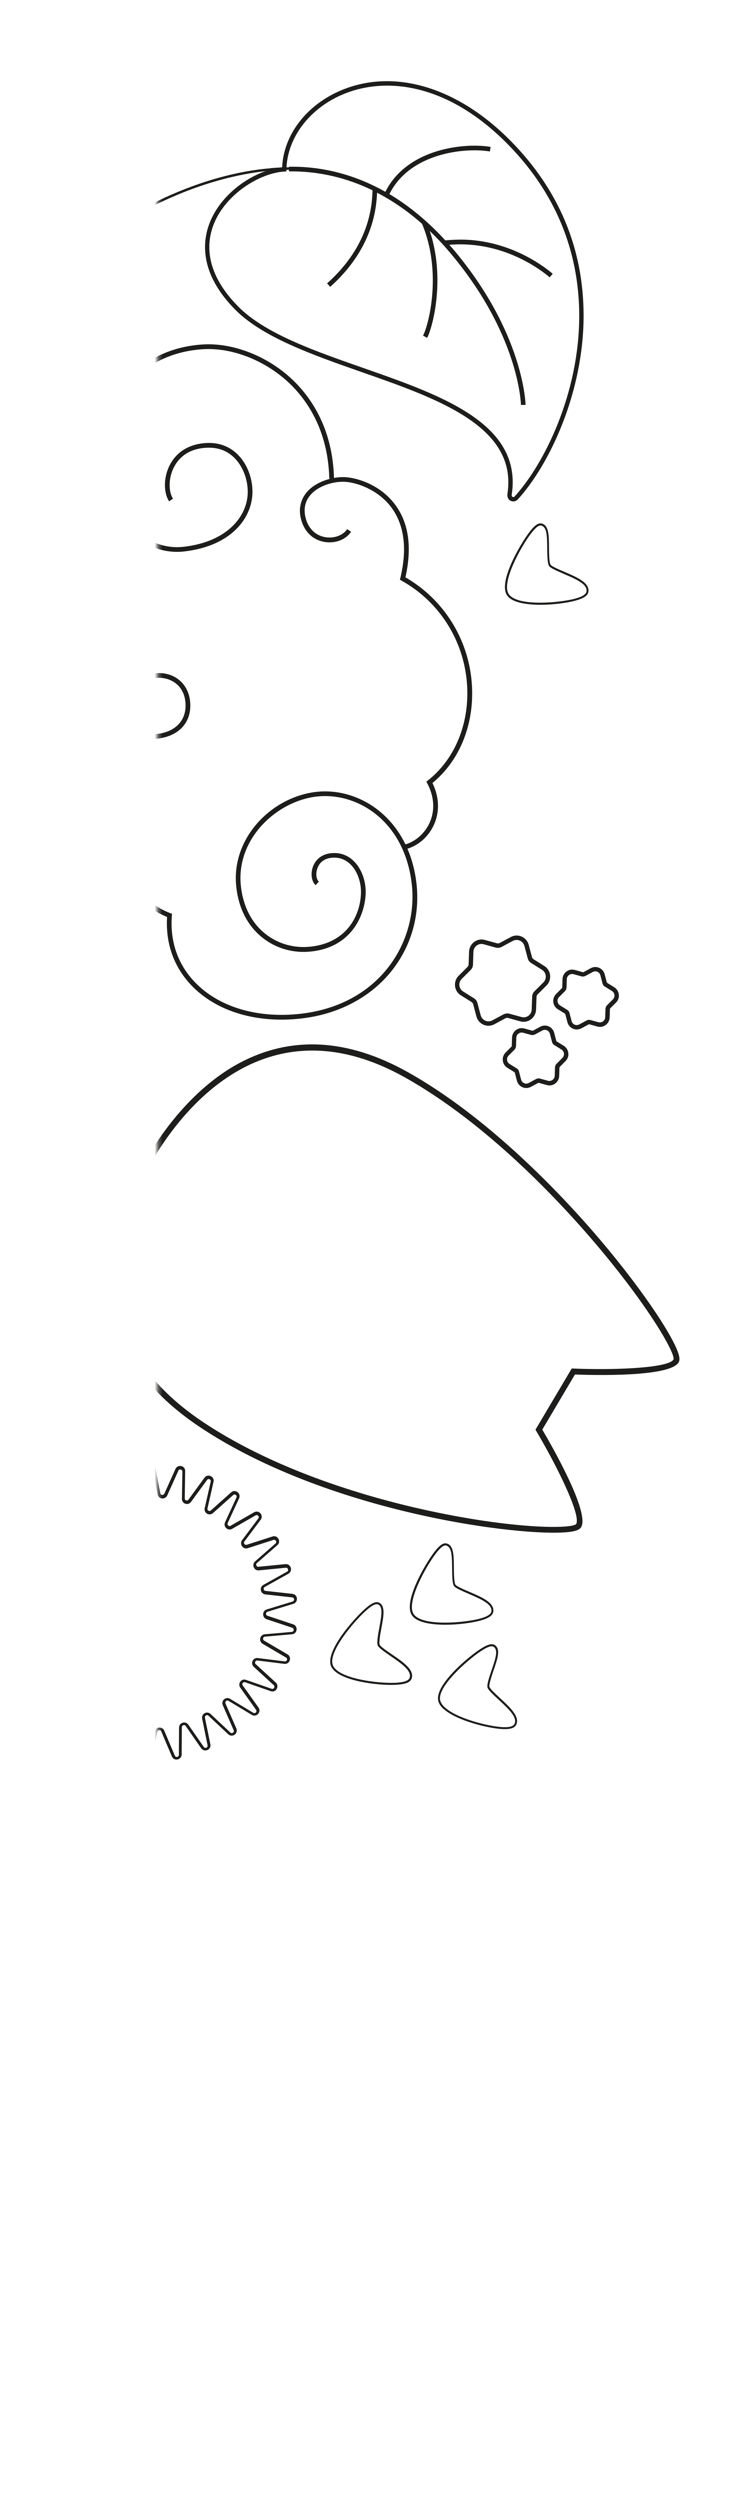 <?xml version="1.0" encoding="UTF-8"?> <svg xmlns="http://www.w3.org/2000/svg" width="190" height="638" viewBox="0 0 190 638" fill="none"> <g clip-path="url(#clip0_0_43)"> <mask id="mask0_0_43" style="mask-type:luminance" maskUnits="userSpaceOnUse" x="40" y="0" width="150" height="638"> <path d="M190 638L190 0L40.27 -6.54488e-06L40.27 638L190 638Z" fill="white"></path> </mask> <g mask="url(#mask0_0_43)"> <path d="M147.919 80.581C147.919 100.62 138.846 118.592 131.404 126.724C131.136 127.016 130.667 126.814 130.667 126.432C130.667 126.409 130.667 126.387 130.667 126.364C130.846 125.241 130.935 124.14 130.935 123.084C130.935 96.823 77.971 95.61 60.808 78.2C55.512 72.831 53.456 67.686 53.456 63.059C53.456 51.871 65.591 43.851 73.144 43.761L73.144 43.582C73.144 25.273 102.196 8.918 129.661 36.797C143.182 50.523 147.919 66.091 147.919 80.559M149.037 80.559C149.037 63.508 142.779 48.501 130.466 36.011C116.923 22.262 100.788 17.41 87.29 22.981C78.329 26.688 72.429 34.349 72.049 42.706C63.736 43.492 52.361 51.849 52.361 63.059C52.361 68.45 54.931 73.819 60.026 78.986C67.021 86.085 79.871 90.578 92.296 94.936C110.755 101.383 129.818 108.056 129.818 123.084C129.818 124.073 129.728 125.129 129.572 126.185L129.572 126.432C129.572 127.083 129.952 127.645 130.533 127.869C131.136 128.094 131.784 127.937 132.231 127.465C140.321 118.614 149.037 100.148 149.037 80.559Z" fill="#1D1D1B"></path> <path d="M69.144 42.93C60.629 43.627 51.31 46.21 42.148 50.411C28.985 56.454 17.32 65.305 8.425 75.998L8.894 76.38C28.337 52.994 58.015 42.121 77.256 43.424L77.301 42.818C74.708 42.638 71.982 42.661 69.166 42.908L69.144 42.93Z" fill="#1D1D1B"></path> <path d="M73.792 42.548L73.792 43.739C81.212 43.649 88.385 45.289 95.134 48.569C95.022 52.23 94.508 62.542 83.536 72.314L84.318 73.213C95.134 63.575 96.117 53.376 96.296 49.175C100.296 51.264 104.14 53.893 107.783 57.128C112.968 69.484 109.481 82.94 108.029 85.658L109.079 86.22C110.509 83.569 113.817 71.034 109.749 58.947C111.381 60.52 112.99 62.205 114.532 64.025C132.611 85.164 133.036 103.158 133.036 103.338L134.22 103.338C134.22 103.136 133.796 84.737 115.426 63.238C115.202 62.969 114.956 62.722 114.733 62.474C128.052 61.374 137.706 68.495 140.388 70.787L141.148 69.865C138.6 67.709 130.041 61.329 118.04 61.149C116.655 61.149 115.202 61.194 113.727 61.351C109.28 56.499 104.498 52.545 99.447 49.535C104.721 38.931 118.912 37.606 125.102 38.662L125.303 37.494C124.275 37.314 123.046 37.202 121.661 37.179C114.353 37.067 103.112 39.56 98.419 48.951C91.156 44.862 83.335 42.66 75.222 42.548C74.753 42.548 74.284 42.548 73.814 42.548L73.792 42.548Z" fill="#1D1D1B"></path> <path d="M24.292 197.286C24.828 192.501 26.348 187.985 28.806 184.054L29.834 184.705C24.761 192.838 23.89 203.508 27.443 213.955C30.594 223.233 36.762 230.556 43.511 233.05L43.936 233.207L43.891 233.656C43.355 240.553 45.589 246.618 50.349 251.246C56.473 257.199 66.082 259.918 76.72 258.727C97.324 256.413 106.755 240.014 105.168 225.749C103.38 209.596 91.313 202.116 80.899 203.284C70.663 204.43 60.182 214.112 61.523 226.175C62.104 231.41 64.317 235.656 67.892 238.419C71.11 240.935 75.2 242.058 79.401 241.586C88.743 240.53 92.117 233.432 92.184 227.658C92.207 224.872 91.089 222.019 89.324 220.424C88.005 219.234 86.418 218.717 84.608 218.919C82.15 219.189 81.278 220.829 80.988 221.795C80.563 223.188 80.854 224.491 81.413 224.985L80.608 225.906C79.625 225.052 79.29 223.165 79.826 221.458C80.474 219.369 82.172 217.998 84.474 217.751C86.62 217.504 88.564 218.133 90.128 219.548C92.162 221.39 93.413 224.513 93.391 227.703C93.346 232.758 90.374 241.609 79.535 242.822C75.043 243.339 70.641 242.125 67.155 239.407C63.311 236.419 60.942 231.904 60.339 226.333C59.691 220.514 61.613 214.741 65.725 210.068C69.635 205.643 75.111 202.745 80.764 202.093C86.575 201.442 92.587 203.351 97.257 207.305C100.833 210.338 105.302 215.999 106.375 225.614C107.269 233.746 104.945 241.699 99.827 248.011C94.441 254.638 86.284 258.884 76.854 259.94C65.859 261.176 55.914 258.323 49.523 252.122C44.606 247.337 42.237 241.092 42.662 234.016C35.734 231.252 29.499 223.772 26.303 214.336C24.337 208.586 23.689 202.745 24.314 197.286L24.292 197.286Z" fill="#1D1D1B"></path> <path d="M24.739 112.863C25.32 107.606 27.733 102.17 31.421 97.856C35.019 93.656 41.477 88.534 51.847 87.905C59.445 87.455 68.071 90.78 74.373 96.599C79.178 101.047 84.988 109.089 85.301 122.186L84.094 122.186C83.781 109.561 78.195 101.788 73.569 97.497C67.512 91.903 59.221 88.691 51.936 89.118C33.79 90.196 25.633 105.629 25.812 115.716C25.946 122.927 29.521 130.835 34.684 135.418C38.304 138.608 42.505 140.023 46.841 139.551C58.305 138.271 63.356 131.486 63.266 125.353C63.222 122.096 61.881 118.816 59.78 116.772C57.992 115.042 55.78 114.211 53.143 114.256C47.958 114.368 45.545 117.041 44.405 119.265C42.885 122.253 43.109 125.668 44.181 127.263L43.198 127.959C41.924 126.117 41.544 122.253 43.332 118.726C45.142 115.177 48.606 113.155 53.12 113.043C56.026 112.975 58.618 113.964 60.607 115.896C62.976 118.187 64.428 121.714 64.473 125.331C64.562 132.025 59.199 139.371 46.975 140.742C42.282 141.259 37.768 139.731 33.901 136.316C28.493 131.531 24.761 123.264 24.605 115.739C24.605 114.795 24.627 113.829 24.739 112.863Z" fill="#1D1D1B"></path> <path d="M76.653 129.464C76.809 128.094 77.345 126.836 78.239 125.735C80.563 122.905 84.854 121.692 87.871 121.759C90.575 121.826 96.766 123.354 100.788 128.633C104.364 133.306 105.28 139.596 103.537 147.346C113.258 152.94 119.582 162.959 120.476 174.237C121.281 184.481 117.549 194.006 110.442 199.824C112.163 203.351 112.319 207.103 110.867 210.383C109.459 213.573 106.71 215.954 103.537 216.74L103.246 215.572C106.017 214.876 108.52 212.696 109.75 209.888C111.113 206.811 110.889 203.261 109.124 199.936L108.878 199.487L109.28 199.173C116.297 193.646 120.029 184.346 119.247 174.327C118.376 163.296 112.141 153.524 102.531 148.178L102.129 147.953L102.241 147.504C104.051 139.933 103.224 133.823 99.827 129.352C96.341 124.792 90.754 123.017 87.826 122.95C85.1 122.882 81.212 123.938 79.156 126.477C77.904 128.004 77.524 129.846 77.993 131.936C78.619 134.744 80.452 136.608 82.999 137.08C85.256 137.484 87.603 136.653 88.653 135.036L89.659 135.71C88.318 137.754 85.547 138.787 82.776 138.293C79.737 137.731 77.569 135.53 76.809 132.228C76.585 131.262 76.541 130.341 76.63 129.464L76.653 129.464Z" fill="#1D1D1B"></path> <path d="M20.739 161.207C20.895 159.792 21.163 158.399 21.521 157.029C24.739 145.1 34.751 139.619 37.745 138.226L38.259 139.327C35.376 140.652 25.767 145.909 22.683 157.343C20.269 166.352 22.683 176.416 28.694 182.369C30.035 183.695 34.125 187.761 39.421 187.379C42.706 187.154 45.12 185.896 46.416 183.762C47.221 182.437 47.533 180.842 47.332 179.022C47.02 176.146 45.299 174.057 42.662 173.271C40.025 172.507 37.209 173.271 35.645 175.248L34.706 174.484C36.583 172.148 39.913 171.204 42.997 172.103C46.103 173.001 48.159 175.54 48.539 178.887C48.763 180.976 48.405 182.841 47.467 184.391C45.992 186.84 43.176 188.322 39.533 188.569C33.678 188.996 29.298 184.638 27.845 183.223C22.437 177.876 19.8 169.407 20.716 161.185L20.739 161.207Z" fill="#1D1D1B"></path> <path d="M51.668 277.979C54.461 275.508 57.59 273.194 61.076 271.33C74.329 264.231 88.854 265.017 104.274 273.688C124.231 284.898 142.02 303.522 150.869 313.631C163.406 327.963 172.144 341.24 173.351 345.778C173.574 346.632 173.574 347.238 173.306 347.687C171.072 351.462 151.786 350.967 146.824 350.788L138.489 364.851C141.014 369.141 150.646 385.967 148.411 389.742C148.12 390.213 147.539 390.55 146.534 390.775C137.572 392.819 85.078 387.068 50.774 364.019C25.588 347.081 21.096 323.246 37.79 295.075C40.36 290.739 45.008 283.887 51.668 277.979ZM171.764 347.193C171.764 347.193 171.943 347.013 172.01 346.924C172.457 345.396 165.798 333.512 151.942 317.225C142.824 306.487 124.387 286.763 103.537 275.036C68.25 255.2 46.707 282.989 39.086 295.861C22.884 323.223 27.22 346.362 51.623 362.761C71.982 376.442 98.062 383.227 111.806 386.035C132.41 390.258 145.93 390.168 147.137 388.955C148.456 386.619 141.997 373.702 136.969 365.255L136.746 364.873L145.997 349.26L146.444 349.26C155.83 349.664 169.463 349.26 171.787 347.216L171.764 347.193Z" fill="#1D1D1B"></path> <path d="M15.308 442.376C15.308 442.376 15.219 442.332 15.174 442.287C14.66 441.905 14.504 441.276 14.772 440.692L17.677 434.401C17.789 434.132 17.677 433.907 17.543 433.772C17.409 433.638 17.163 433.548 16.917 433.705L10.928 437.142C10.369 437.457 9.721 437.344 9.319 436.873C8.894 436.401 8.872 435.727 9.252 435.233L13.409 429.684C13.587 429.459 13.52 429.19 13.409 429.055C13.297 428.898 13.073 428.763 12.805 428.853L6.235 430.964C5.632 431.167 5.028 430.919 4.715 430.358C4.403 429.796 4.514 429.145 5.006 428.74L10.213 424.18C10.436 423.978 10.436 423.731 10.347 423.551C10.28 423.371 10.079 423.192 9.788 423.236L2.928 423.91C2.302 423.978 1.743 423.596 1.564 422.989C1.386 422.383 1.631 421.776 2.168 421.462L8.202 418.092C8.447 417.957 8.514 417.71 8.47 417.508C8.425 417.328 8.291 417.104 8.001 417.081L1.14 416.317C0.514 416.25 0.045 415.778 4.3944e-05 415.149C-0.067 414.52 0.313 413.959 0.916 413.779L7.509 411.757C7.777 411.667 7.889 411.442 7.889 411.24C7.889 411.038 7.799 410.813 7.509 410.724L0.961 408.545C0.358 408.342 2.90073e-05 407.781 0.089 407.152C0.156 406.523 0.626 406.051 1.274 406.006L8.157 405.399C8.447 405.377 8.604 405.175 8.626 404.973C8.671 404.793 8.626 404.546 8.38 404.389L2.414 400.884C1.855 400.569 1.631 399.94 1.833 399.334C2.034 398.727 2.592 398.368 3.218 398.458L10.079 399.311C10.369 399.356 10.548 399.177 10.637 398.997C10.727 398.817 10.727 398.57 10.503 398.368L5.408 393.695C4.939 393.268 4.849 392.617 5.162 392.055C5.475 391.494 6.101 391.269 6.704 391.494L13.23 393.74C13.498 393.83 13.722 393.695 13.833 393.56C13.945 393.403 14.012 393.156 13.833 392.931L9.811 387.293C9.453 386.776 9.475 386.125 9.922 385.653C10.347 385.181 10.995 385.091 11.531 385.406L17.454 388.978C17.699 389.135 17.945 389.045 18.079 388.91C18.213 388.775 18.325 388.551 18.213 388.281L15.442 381.924C15.197 381.34 15.375 380.711 15.889 380.329C16.403 379.947 17.074 380.014 17.521 380.441L22.571 385.181C22.772 385.383 23.041 385.361 23.197 385.249C23.353 385.159 23.51 384.956 23.465 384.664L22.08 377.858C21.945 377.229 22.258 376.645 22.839 376.397C23.42 376.15 24.046 376.33 24.426 376.847L28.382 382.53C28.538 382.777 28.806 382.8 28.985 382.732C29.164 382.665 29.365 382.508 29.365 382.216L29.41 375.274C29.41 374.645 29.834 374.128 30.46 373.994C31.086 373.859 31.667 374.173 31.913 374.757L34.617 381.137C34.728 381.407 34.974 381.474 35.153 381.474C35.332 381.474 35.578 381.34 35.622 381.048L37.097 374.263C37.231 373.634 37.745 373.23 38.371 373.23C38.997 373.23 39.511 373.657 39.623 374.286L40.941 381.093C40.986 381.385 41.209 381.497 41.41 381.519C41.589 381.519 41.835 381.474 41.969 381.205L44.807 374.892C45.075 374.308 45.656 374.016 46.282 374.151C46.908 374.286 47.31 374.802 47.288 375.454L47.176 382.395C47.176 382.688 47.355 382.867 47.534 382.912C47.712 382.98 47.958 382.957 48.137 382.71L52.227 377.116C52.606 376.6 53.232 376.442 53.813 376.712C54.394 376.981 54.685 377.566 54.528 378.195L52.986 384.956C52.919 385.249 53.076 385.451 53.232 385.541C53.389 385.63 53.657 385.675 53.858 385.473L59.02 380.868C59.49 380.441 60.16 380.419 60.652 380.8C61.166 381.182 61.322 381.811 61.054 382.395L58.149 388.686C58.037 388.955 58.149 389.18 58.283 389.315C58.417 389.449 58.663 389.539 58.908 389.382L64.898 385.945C65.456 385.63 66.105 385.743 66.507 386.215C66.931 386.686 66.954 387.36 66.574 387.854L62.417 393.403C62.238 393.628 62.305 393.897 62.417 394.032C62.529 394.189 62.752 394.324 63.02 394.234L69.591 392.123C70.194 391.921 70.797 392.168 71.11 392.729C71.423 393.291 71.311 393.942 70.82 394.347L65.613 398.907C65.389 399.109 65.389 399.356 65.479 399.536C65.546 399.716 65.747 399.896 66.037 399.851L72.898 399.177C73.524 399.109 74.083 399.491 74.261 400.098C74.44 400.704 74.194 401.311 73.658 401.625L67.624 404.995C67.378 405.13 67.311 405.377 67.356 405.579C67.401 405.781 67.535 405.984 67.825 406.006L74.686 406.77C75.312 406.837 75.781 407.309 75.826 407.938C75.893 408.567 75.513 409.129 74.909 409.308L68.317 411.33C68.049 411.42 67.937 411.645 67.937 411.847C67.937 412.049 68.026 412.274 68.317 412.364L74.865 414.543C75.468 414.745 75.826 415.306 75.736 415.935C75.669 416.564 75.2 417.036 74.552 417.081L67.669 417.688C67.378 417.71 67.222 417.912 67.2 418.114C67.155 418.294 67.2 418.541 67.445 418.699L73.412 422.203C73.971 422.518 74.194 423.147 73.993 423.753C73.792 424.36 73.233 424.697 72.608 424.629L65.747 423.776C65.456 423.731 65.278 423.91 65.188 424.09C65.099 424.27 65.099 424.517 65.322 424.719L70.418 429.392C70.887 429.819 70.976 430.47 70.663 431.032C70.35 431.593 69.725 431.818 69.121 431.593L62.596 429.324C62.328 429.235 62.104 429.369 61.992 429.504C61.881 429.661 61.814 429.909 61.992 430.133L66.015 435.772C66.373 436.289 66.35 436.94 65.903 437.412C65.479 437.884 64.808 437.973 64.272 437.636L58.35 434.065C58.104 433.907 57.858 433.997 57.724 434.132C57.59 434.267 57.478 434.491 57.59 434.761L60.361 441.118C60.607 441.703 60.428 442.332 59.914 442.713C59.4 443.073 58.752 443.028 58.283 442.601L53.232 437.861C53.009 437.659 52.763 437.681 52.606 437.794C52.45 437.884 52.294 438.086 52.338 438.378L53.724 445.162C53.858 445.791 53.545 446.375 52.964 446.622C52.383 446.869 51.757 446.69 51.377 446.173L47.422 440.489C47.265 440.242 46.997 440.22 46.818 440.287C46.64 440.355 46.438 440.512 46.438 440.804L46.394 447.746C46.394 448.375 45.969 448.891 45.343 449.026C44.718 449.161 44.137 448.846 43.891 448.262L41.187 441.882C41.075 441.613 40.829 441.545 40.651 441.545C40.472 441.545 40.226 441.68 40.181 441.972L38.706 448.756C38.572 449.385 38.058 449.79 37.432 449.79C36.807 449.79 36.293 449.363 36.181 448.734L34.862 441.927C34.818 441.635 34.594 441.523 34.393 441.5C34.214 441.5 33.968 441.545 33.834 441.815L30.996 448.127C30.728 448.712 30.147 449.004 29.521 448.869C28.896 448.734 28.493 448.217 28.516 447.566L28.627 440.624C28.627 440.332 28.449 440.175 28.27 440.108C28.091 440.04 27.845 440.063 27.666 440.31L23.577 445.903C23.197 446.42 22.571 446.577 21.99 446.308C21.409 446.038 21.119 445.454 21.275 444.825L22.817 438.063C22.884 437.771 22.728 437.569 22.571 437.479C22.415 437.389 22.147 437.344 21.945 437.547L16.783 442.152C16.358 442.534 15.755 442.601 15.264 442.309L15.308 442.376ZM17.856 433.054C17.856 433.054 18.012 433.166 18.079 433.233C18.504 433.615 18.616 434.222 18.37 434.738L15.465 441.029C15.331 441.321 15.465 441.568 15.621 441.703C15.8 441.837 16.068 441.882 16.291 441.68L21.454 437.075C21.878 436.693 22.482 436.626 22.974 436.918C23.465 437.21 23.711 437.771 23.577 438.333L22.035 445.095C21.968 445.409 22.147 445.611 22.325 445.701C22.526 445.791 22.795 445.791 22.996 445.522L27.085 439.928C27.421 439.456 28.002 439.276 28.538 439.456C29.074 439.636 29.432 440.13 29.432 440.714L29.32 447.656C29.32 447.97 29.544 448.15 29.745 448.195C29.946 448.24 30.214 448.195 30.348 447.88L33.186 441.568C33.432 441.029 33.946 440.737 34.527 440.804C35.108 440.871 35.533 441.276 35.645 441.86L36.963 448.667C37.03 448.981 37.276 449.093 37.477 449.116C37.678 449.116 37.946 449.004 38.013 448.689L39.488 441.905C39.623 441.343 40.069 440.939 40.628 440.894C41.187 440.849 41.723 441.141 41.947 441.68L44.651 448.06C44.785 448.352 45.053 448.419 45.254 448.375C45.455 448.33 45.679 448.172 45.679 447.835L45.723 440.894C45.723 440.31 46.081 439.838 46.64 439.658C47.198 439.479 47.757 439.681 48.092 440.152L52.048 445.836C52.227 446.106 52.517 446.106 52.696 446.016C52.897 445.926 53.076 445.724 53.009 445.409L51.623 438.625C51.511 438.063 51.757 437.502 52.249 437.232C52.741 436.94 53.344 437.03 53.769 437.412L58.819 442.152C59.065 442.376 59.333 442.332 59.49 442.197C59.668 442.084 59.802 441.837 59.668 441.545L56.897 435.188C56.674 434.649 56.785 434.065 57.233 433.683C57.657 433.301 58.261 433.256 58.752 433.548L64.674 437.12C64.965 437.277 65.211 437.187 65.345 437.03C65.479 436.873 65.568 436.603 65.389 436.356L61.367 430.717C61.032 430.245 61.032 429.639 61.367 429.167C61.702 428.695 62.283 428.516 62.819 428.718L69.345 430.987C69.658 431.099 69.881 430.942 69.993 430.74C70.105 430.538 70.127 430.29 69.904 430.066L64.808 425.393C64.384 425.011 64.272 424.405 64.496 423.888C64.741 423.371 65.255 423.057 65.836 423.147L72.697 424C73.01 424.045 73.211 423.843 73.278 423.641C73.345 423.439 73.323 423.169 73.032 423.012L67.065 419.507C66.574 419.215 66.328 418.654 66.462 418.092C66.596 417.53 67.043 417.126 67.624 417.081L74.507 416.475C74.82 416.452 74.977 416.205 74.999 416.003C75.021 415.801 74.932 415.531 74.641 415.419L68.093 413.24C67.557 413.06 67.2 412.566 67.2 411.982C67.2 411.398 67.557 410.926 68.116 410.746L74.708 408.724C75.021 408.634 75.111 408.365 75.088 408.163C75.088 407.96 74.932 407.713 74.619 407.668L67.758 406.905C67.177 406.837 66.753 406.433 66.618 405.871C66.507 405.31 66.753 404.748 67.267 404.478L73.3 401.109C73.591 400.951 73.613 400.682 73.546 400.48C73.479 400.277 73.3 400.075 72.988 400.098L66.127 400.772C65.546 400.839 65.032 400.525 64.808 399.985C64.585 399.446 64.719 398.862 65.144 398.48L70.35 393.92C70.596 393.695 70.574 393.426 70.462 393.246C70.35 393.066 70.127 392.887 69.837 392.999L63.266 395.111C62.708 395.29 62.149 395.111 61.814 394.616C61.478 394.145 61.478 393.538 61.814 393.066L65.97 387.517C66.171 387.248 66.082 387.001 65.948 386.844C65.814 386.686 65.568 386.574 65.278 386.731L59.288 390.168C58.797 390.46 58.193 390.393 57.769 389.989C57.344 389.607 57.233 389 57.478 388.483L60.383 382.193C60.518 381.901 60.383 381.654 60.227 381.519C60.048 381.385 59.78 381.34 59.557 381.542L54.394 386.147C53.97 386.529 53.366 386.596 52.875 386.304C52.383 386.012 52.137 385.451 52.271 384.889L53.813 378.127C53.88 377.813 53.702 377.61 53.523 377.521C53.322 377.431 53.053 377.431 52.875 377.7L48.785 383.294C48.45 383.766 47.869 383.946 47.332 383.766C46.796 383.586 46.438 383.092 46.461 382.508L46.573 375.566C46.573 375.252 46.349 375.072 46.148 375.027C45.947 374.982 45.679 375.027 45.545 375.342L42.706 381.654C42.461 382.171 41.947 382.485 41.366 382.418C40.785 382.351 40.36 381.946 40.248 381.362L38.93 374.555C38.863 374.241 38.617 374.128 38.416 374.128C38.215 374.128 37.946 374.241 37.879 374.555L36.404 381.34C36.27 381.901 35.823 382.306 35.265 382.351C34.684 382.395 34.17 382.103 33.946 381.564L31.242 375.184C31.108 374.892 30.84 374.825 30.639 374.87C30.438 374.915 30.214 375.072 30.214 375.409L30.169 382.351C30.169 382.935 29.812 383.406 29.253 383.586C28.695 383.766 28.136 383.586 27.801 383.092L23.845 377.408C23.666 377.139 23.376 377.139 23.197 377.229C22.996 377.318 22.817 377.521 22.884 377.835L24.27 384.642C24.381 385.204 24.136 385.765 23.644 386.035C23.13 386.327 22.549 386.237 22.124 385.855L17.074 381.115C16.828 380.89 16.56 380.935 16.403 381.07C16.224 381.182 16.09 381.43 16.224 381.722L18.996 388.079C19.219 388.618 19.107 389.202 18.66 389.584C18.236 389.966 17.632 390.034 17.141 389.719L11.219 386.147C10.928 385.99 10.682 386.08 10.548 386.237C10.414 386.394 10.325 386.664 10.503 386.911L14.526 392.55C14.861 393.021 14.861 393.628 14.526 394.1C14.191 394.571 13.61 394.751 13.051 394.549L6.526 392.302C6.213 392.19 5.989 392.347 5.877 392.55C5.766 392.752 5.743 392.999 5.989 393.224L11.085 397.896C11.509 398.278 11.621 398.885 11.397 399.401C11.152 399.918 10.637 400.233 10.056 400.143L3.196 399.289C2.883 399.244 2.682 399.446 2.615 399.648C2.548 399.851 2.57 400.143 2.861 400.3L8.827 403.804C9.319 404.096 9.565 404.658 9.431 405.22C9.297 405.781 8.85 406.186 8.269 406.231L1.386 406.837C1.073 406.86 0.916 407.107 0.894 407.309C0.872 407.511 0.961 407.781 1.252 407.893L7.799 410.072C8.336 410.252 8.693 410.746 8.693 411.33C8.693 411.914 8.336 412.386 7.777 412.566L1.184 414.588C0.872 414.677 0.782 414.947 0.805 415.149C0.805 415.351 0.961 415.598 1.274 415.643L8.135 416.407C8.716 416.475 9.14 416.879 9.274 417.441C9.386 418.002 9.14 418.564 8.626 418.833L2.592 422.203C2.302 422.36 2.279 422.63 2.347 422.832C2.414 423.034 2.592 423.236 2.905 423.214L9.766 422.54C10.347 422.473 10.861 422.787 11.085 423.326C11.308 423.865 11.174 424.45 10.749 424.831L5.542 429.392C5.296 429.616 5.319 429.886 5.431 430.066C5.542 430.245 5.766 430.425 6.056 430.313L12.627 428.201C13.185 428.021 13.744 428.201 14.079 428.695C14.414 429.167 14.414 429.774 14.057 430.245L9.9 435.794C9.699 436.064 9.788 436.311 9.922 436.468C10.056 436.625 10.302 436.738 10.593 436.581L16.582 433.143C17.007 432.896 17.476 432.919 17.878 433.143L17.856 433.054Z" fill="#1D1D1B"></path> <path d="M139.382 249.247C139.382 249.763 139.181 250.302 138.779 250.707L136.5 252.976C136.12 253.358 135.896 253.852 135.896 254.391L135.785 257.626C135.74 258.974 134.466 259.917 133.192 259.558L130.086 258.704C129.572 258.57 129.036 258.637 128.566 258.884L125.728 260.412C124.544 261.041 123.113 260.412 122.756 259.109L121.929 255.986C121.795 255.469 121.482 255.043 121.013 254.751L118.286 253.043C117.638 252.639 117.303 251.965 117.303 251.291C117.303 250.774 117.504 250.235 117.906 249.831L120.186 247.562C120.566 247.18 120.789 246.686 120.789 246.146L120.901 242.912C120.946 241.564 122.219 240.62 123.493 240.98L126.6 241.833C127.114 241.968 127.65 241.901 128.119 241.654L130.957 240.126C132.142 239.497 133.572 240.126 133.93 241.429L134.757 244.551C134.891 245.068 135.203 245.495 135.673 245.787L138.399 247.494C139.047 247.899 139.382 248.573 139.382 249.247ZM140.5 249.247C140.5 248.123 139.941 247.112 139.003 246.528L136.276 244.821C136.075 244.686 135.919 244.484 135.852 244.259L135.025 241.137C134.779 240.193 134.108 239.407 133.215 239.025C132.321 238.621 131.315 238.666 130.443 239.137L127.605 240.665C127.382 240.777 127.136 240.8 126.912 240.732L123.806 239.879C122.868 239.609 121.862 239.811 121.08 240.396C120.298 240.98 119.828 241.878 119.784 242.867L119.672 246.102C119.672 246.349 119.56 246.573 119.404 246.753L117.124 249.022C116.521 249.629 116.186 250.437 116.186 251.291C116.186 252.414 116.744 253.425 117.683 254.009L120.409 255.716C120.61 255.851 120.767 256.053 120.834 256.278L121.661 259.401C121.907 260.344 122.577 261.131 123.471 261.512C124.365 261.917 125.37 261.872 126.242 261.4L129.08 259.872C129.304 259.76 129.55 259.738 129.773 259.805L132.879 260.659C133.818 260.928 134.824 260.726 135.606 260.142C136.388 259.558 136.857 258.659 136.902 257.671L137.014 254.436C137.014 254.189 137.125 253.964 137.282 253.785L139.561 251.516C140.165 250.909 140.5 250.1 140.5 249.247Z" fill="#1D1D1B"></path> <path d="M156.925 254.077C156.925 254.414 156.791 254.773 156.523 255.043L155.026 256.548C154.78 256.795 154.646 257.132 154.624 257.469L154.557 259.603C154.534 260.479 153.685 261.108 152.836 260.883L150.802 260.322C150.467 260.232 150.109 260.277 149.797 260.434L147.919 261.445C147.137 261.872 146.199 261.445 145.975 260.591L145.439 258.525C145.349 258.188 145.148 257.896 144.835 257.716L143.025 256.593C142.601 256.323 142.377 255.874 142.377 255.425C142.377 255.088 142.511 254.728 142.779 254.459L144.277 252.953C144.522 252.706 144.657 252.369 144.679 252.032L144.746 249.898C144.768 249.022 145.618 248.393 146.467 248.618L148.5 249.179C148.836 249.269 149.193 249.224 149.506 249.067L151.383 248.056C152.165 247.629 153.104 248.056 153.327 248.91L153.864 250.977C153.953 251.313 154.154 251.606 154.467 251.785L156.277 252.908C156.702 253.178 156.925 253.627 156.925 254.077ZM158.043 254.077C158.043 253.201 157.596 252.414 156.881 251.965L155.071 250.842C155.071 250.842 154.981 250.752 154.959 250.707L154.423 248.64C154.221 247.899 153.707 247.292 153.015 247C152.322 246.686 151.54 246.731 150.869 247.09L148.992 248.101C148.992 248.101 148.88 248.146 148.813 248.101L146.78 247.539C146.042 247.337 145.26 247.472 144.657 247.944C144.053 248.393 143.673 249.089 143.651 249.876L143.584 252.01C143.584 252.01 143.562 252.122 143.517 252.167L142.02 253.672C141.55 254.144 141.282 254.773 141.282 255.447C141.282 256.323 141.729 257.109 142.444 257.559L144.254 258.682C144.254 258.682 144.344 258.772 144.366 258.817L144.902 260.883C145.104 261.625 145.618 262.231 146.31 262.523C147.003 262.838 147.785 262.793 148.478 262.434L150.355 261.423C150.355 261.423 150.467 261.378 150.534 261.423L152.568 261.984C153.305 262.186 154.087 262.052 154.691 261.58C155.294 261.131 155.674 260.434 155.696 259.648L155.763 257.514C155.763 257.514 155.786 257.401 155.83 257.357L157.328 255.851C157.797 255.38 158.065 254.751 158.065 254.077L158.043 254.077Z" fill="#1D1D1B"></path> <path d="M144.031 269.016C144.031 269.353 143.897 269.712 143.629 269.982L142.131 271.487C141.885 271.734 141.751 272.071 141.729 272.408L141.662 274.542C141.64 275.418 140.79 276.047 139.941 275.823L137.908 275.261C137.572 275.171 137.215 275.216 136.902 275.373L135.025 276.384C134.243 276.811 133.304 276.384 133.08 275.531L132.544 273.464C132.455 273.127 132.254 272.835 131.941 272.655L130.131 271.532C129.706 271.262 129.482 270.813 129.482 270.364C129.482 270.027 129.617 269.667 129.885 269.398L131.382 267.892C131.628 267.645 131.762 267.308 131.784 266.971L131.851 264.837C131.874 263.961 132.723 263.332 133.572 263.557L135.606 264.118C135.941 264.208 136.299 264.163 136.611 264.006L138.489 262.995C139.271 262.568 140.209 262.995 140.433 263.849L140.969 265.916C141.059 266.253 141.26 266.545 141.573 266.724L143.383 267.848C143.807 268.117 144.031 268.566 144.031 269.016ZM145.148 269.016C145.148 268.14 144.701 267.353 143.986 266.904L142.176 265.781C142.176 265.781 142.087 265.691 142.064 265.646L141.528 263.579C141.327 262.838 140.813 262.231 140.12 261.939C139.427 261.625 138.645 261.67 137.975 262.029L136.097 263.04C136.097 263.04 135.986 263.085 135.919 263.04L133.885 262.478C133.147 262.276 132.365 262.411 131.762 262.883C131.159 263.332 130.779 264.029 130.756 264.815L130.689 266.949C130.689 266.949 130.667 267.061 130.622 267.106L129.125 268.611C128.656 269.083 128.387 269.712 128.387 270.386C128.387 271.262 128.834 272.048 129.55 272.498L131.36 273.621C131.36 273.621 131.449 273.711 131.471 273.756L132.008 275.823C132.209 276.564 132.723 277.17 133.416 277.463C134.108 277.777 134.891 277.732 135.583 277.373L137.461 276.362C137.461 276.362 137.572 276.317 137.639 276.362L139.673 276.923C140.41 277.126 141.193 276.991 141.796 276.519C142.399 276.07 142.779 275.373 142.802 274.587L142.869 272.453C142.869 272.453 142.891 272.341 142.936 272.296L144.433 270.79C144.902 270.319 145.171 269.69 145.171 269.016L145.148 269.016Z" fill="#1D1D1B"></path> <path d="M85.457 426.471C85.055 426.09 84.742 425.685 84.564 425.281C82.888 421.484 90.396 413.105 93.168 410.634C95 409.016 96.095 408.567 96.944 409.084C98.419 409.982 97.972 412.408 97.413 415.464C97.145 416.857 96.721 419.17 96.967 419.754C97.168 420.226 98.911 421.417 100.073 422.203C103 424.202 105.749 426.112 105.168 428.246C104.9 429.257 103.738 429.796 101.458 429.953C97.525 430.246 88.541 429.302 85.457 426.449L85.457 426.471ZM96.877 409.69C96.877 409.69 96.743 409.578 96.676 409.533C96.05 409.151 95.112 409.6 93.503 411.016C90.508 413.667 83.58 421.754 85.033 425.034C85.189 425.393 85.435 425.73 85.793 426.067C88.72 428.785 97.637 429.706 101.391 429.437C103.403 429.28 104.431 428.875 104.632 428.111C105.123 426.337 102.509 424.539 99.76 422.652C98.039 421.462 96.721 420.518 96.475 419.957C96.184 419.283 96.475 417.463 96.877 415.351C97.369 412.656 97.771 410.499 96.877 409.668L96.877 409.69Z" fill="#1D1D1B"></path> <path d="M105.66 412.768C105.481 412.611 105.347 412.431 105.213 412.251C102.844 408.859 108.587 399.177 110.822 396.211C112.297 394.257 113.28 393.605 114.241 393.965C115.873 394.549 115.895 397.02 115.917 400.143C115.917 401.558 115.962 403.917 116.32 404.433C116.61 404.86 118.554 405.692 119.828 406.231C123.069 407.623 126.153 408.949 125.996 411.173C125.929 412.229 124.901 412.97 122.689 413.577C118.465 414.745 108.632 415.531 105.66 412.768ZM114.487 394.729C114.353 394.616 114.219 394.526 114.063 394.459C113.392 394.212 112.543 394.841 111.247 396.548C108.811 399.738 103.604 409.016 105.66 411.959C105.772 412.116 105.883 412.251 106.04 412.386C108.945 415.059 118.934 414.071 122.577 413.082C124.521 412.543 125.438 411.937 125.505 411.15C125.639 409.308 122.733 408.073 119.672 406.747C117.705 405.894 116.275 405.265 115.94 404.77C115.515 404.164 115.47 402.344 115.448 400.188C115.426 397.649 115.403 395.56 114.532 394.774L114.487 394.729Z" fill="#1D1D1B"></path> <path d="M113.236 436.109C112.543 435.48 112.118 434.828 111.94 434.154C110.844 430.156 119.471 422.944 122.555 420.923C124.588 419.597 125.728 419.305 126.51 419.934C127.851 421.057 127.047 423.371 126.041 426.314C125.594 427.662 124.834 429.886 124.991 430.493C125.125 430.987 126.667 432.425 127.695 433.368C130.309 435.794 132.745 438.063 131.874 440.085C131.449 441.051 130.242 441.411 127.963 441.253C124.41 441.006 116.431 439.052 113.236 436.086L113.236 436.109ZM126.242 420.406L126.175 420.361C125.616 419.889 124.611 420.204 122.823 421.372C119.471 423.573 111.47 430.56 112.431 434.02C112.588 434.581 112.968 435.165 113.593 435.727C116.7 438.602 124.499 440.489 128.008 440.759C130.019 440.894 131.091 440.624 131.404 439.905C132.142 438.221 129.818 436.064 127.359 433.795C125.773 432.335 124.655 431.256 124.499 430.672C124.298 429.953 124.856 428.224 125.549 426.202C126.488 423.484 127.203 421.327 126.242 420.428L126.242 420.406Z" fill="#1D1D1B"></path> <path d="M129.952 152.468C129.773 152.311 129.639 152.131 129.505 151.952C127.136 148.559 132.879 138.877 135.114 135.912C136.589 133.957 137.572 133.306 138.533 133.665C140.165 134.249 140.187 136.721 140.209 139.843C140.209 141.258 140.254 143.617 140.612 144.134C140.902 144.561 142.846 145.392 144.12 145.931C147.361 147.324 150.445 148.649 150.288 150.873C150.221 151.929 149.193 152.671 146.981 153.277C142.757 154.445 132.924 155.232 129.952 152.468ZM138.779 134.429C138.645 134.317 138.511 134.227 138.355 134.16C137.684 133.912 136.835 134.541 135.539 136.249C133.103 139.439 127.896 148.717 129.952 151.66C130.064 151.817 130.175 151.952 130.332 152.086C133.237 154.76 143.226 153.771 146.869 152.783C148.813 152.244 149.73 151.637 149.797 150.851C149.931 149.009 147.025 147.773 143.964 146.448C141.997 145.594 140.567 144.965 140.232 144.471C139.807 143.864 139.762 142.045 139.74 139.888C139.718 137.35 139.695 135.26 138.824 134.474L138.779 134.429Z" fill="#1D1D1B"></path> </g> </g> <defs> <clipPath id="clip0_0_43"> <rect width="638" height="190" fill="white" transform="translate(190) rotate(90)"></rect> </clipPath> </defs> </svg> 